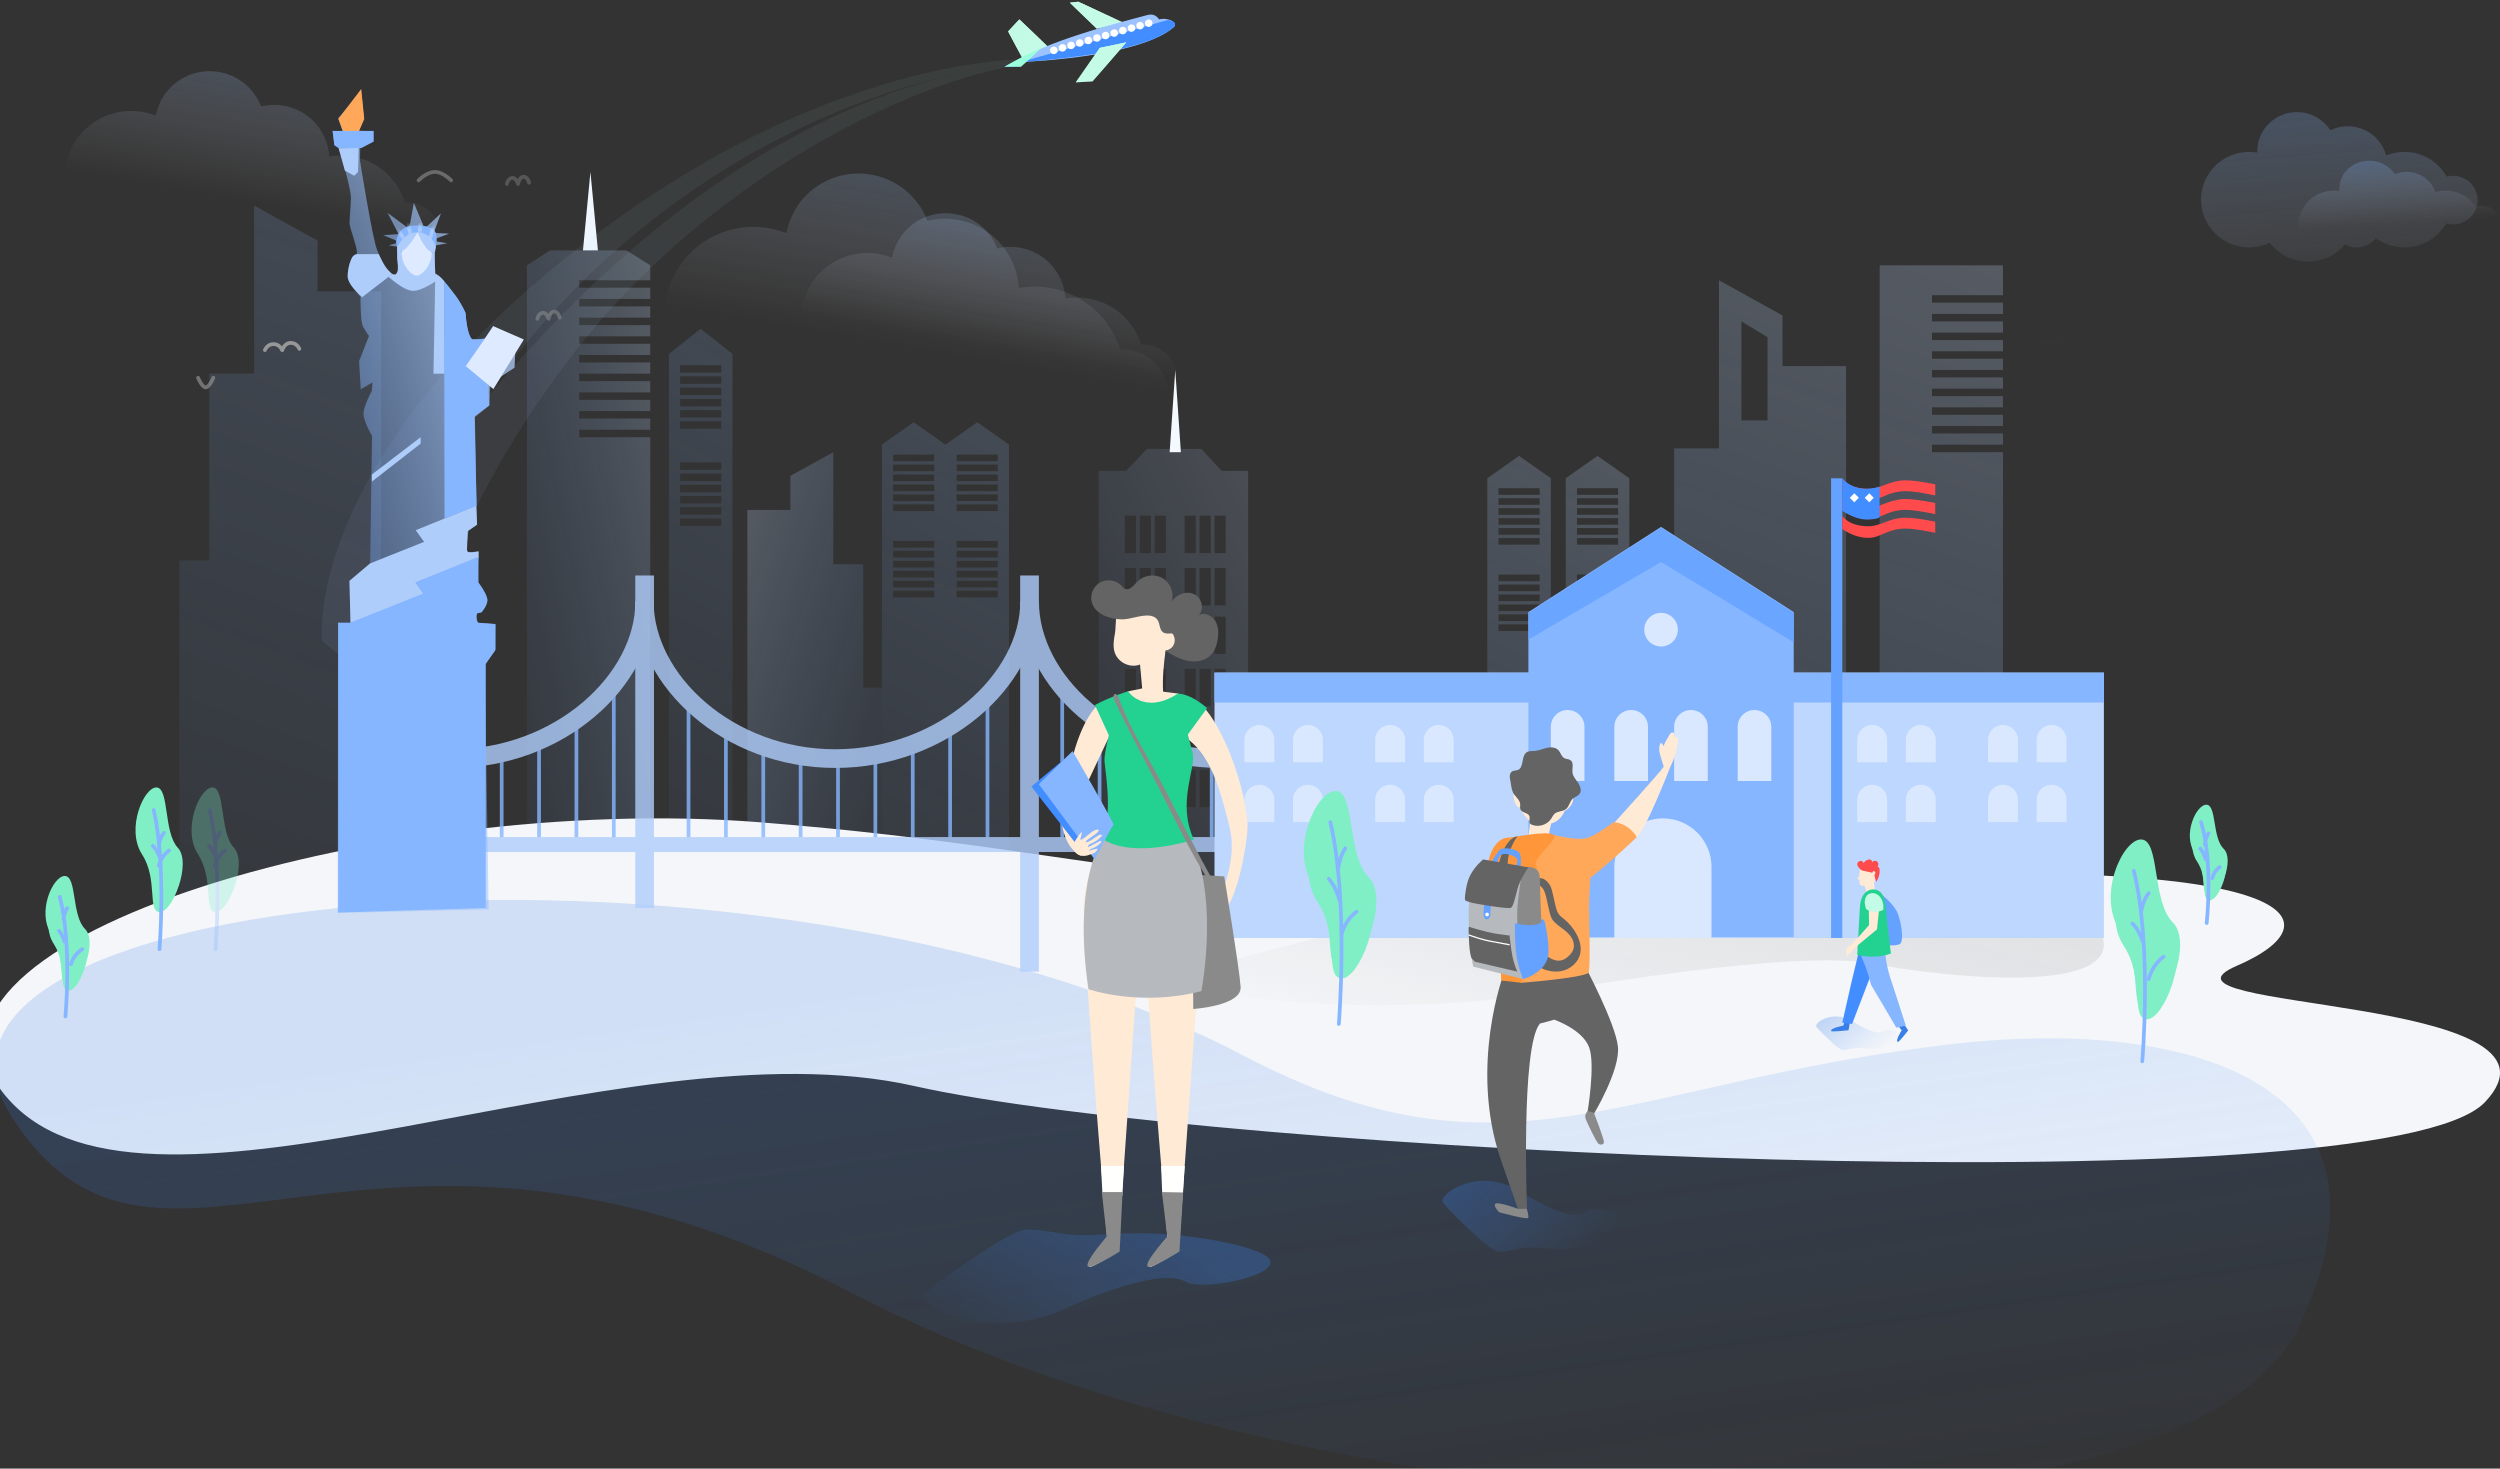 <svg xmlns="http://www.w3.org/2000/svg" xmlns:xlink="http://www.w3.org/1999/xlink" width="669" height="393" viewBox="0 0 669 393">
  <rect x="0" y="0" width="669" height="393" fill="#333333" stroke="none"/>
  <defs>
    <linearGradient id="j1_insurance_illustration-a" x1="50%" x2="-62.377%" y1="-62.775%" y2="74.212%">
      <stop offset="0%" stop-color="#DDEAFF" stop-opacity=".269"/>
      <stop offset="100%" stop-color="#428DFF" stop-opacity="0"/>
    </linearGradient>
    <linearGradient id="j1_insurance_illustration-b" x1="40.299%" x2="77.224%" y1="24.129%" y2="100%">
      <stop offset="0%" stop-color="#387DE7"/>
      <stop offset="100%" stop-color="#428DFF" stop-opacity=".06"/>
    </linearGradient>
    <linearGradient id="j1_insurance_illustration-c" x1="96.697%" x2="7.198%" y1="43.602%" y2="88.23%">
      <stop offset="0%" stop-color="#387DE7"/>
      <stop offset="100%" stop-color="#428DFF" stop-opacity="0"/>
    </linearGradient>
    <linearGradient id="j1_insurance_illustration-d" x1="96.697%" x2="7.198%" y1="43.602%" y2="88.23%">
      <stop offset="0%" stop-color="#B5B5B5"/>
      <stop offset="100%" stop-color="#9A9A9A" stop-opacity="0"/>
    </linearGradient>
    <linearGradient id="j1_insurance_illustration-e" x1="7.198%" x2="96.697%" y1="88.23%" y2="43.602%">
      <stop offset="0%" stop-color="#387DE7"/>
      <stop offset="100%" stop-color="#428DFF" stop-opacity="0"/>
    </linearGradient>
    <path id="j1_insurance_illustration-f" d="M8.026,29.637 C11.198,29.637 15.449,17.697 11.697,14.315 C7.945,10.933 8.815,0.464 5.642,0.464 C2.47,0.464 -1.552,10.54 2.856,16.291 C7.264,22.041 4.853,29.637 8.026,29.637 Z"/>
    <path id="j1_insurance_illustration-g" d="M8.014,31.085 C10.828,31.085 14.596,20.066 11.27,16.944 C7.943,13.823 8.714,4.161 5.901,4.161 C3.088,4.161 -0.478,13.46 3.43,18.768 C7.339,24.075 5.201,31.085 8.014,31.085 Z"/>
    <path id="j1_insurance_illustration-h" d="M12.612,46.432 C17.597,46.432 24.276,27.726 18.381,22.427 C12.485,17.129 13.852,0.727 8.867,0.727 C3.881,0.727 -2.439,16.513 4.488,25.522 C11.414,34.532 7.626,46.432 12.612,46.432 Z"/>
    <path id="j1_insurance_illustration-i" d="M12.594,48.7 C17.015,48.7 22.937,31.436 17.709,26.546 C12.481,21.656 13.694,6.518 9.273,6.518 C4.852,6.518 -0.752,21.088 5.39,29.403 C11.532,37.717 8.173,48.7 12.594,48.7 Z"/>
    <path id="j1_insurance_illustration-j" d="M6.879,24.698 C9.599,24.698 13.242,14.748 10.026,11.929 C6.81,9.111 7.556,0.387 4.836,0.387 C2.117,0.387 -1.33,8.784 2.448,13.576 C6.226,18.368 4.16,24.698 6.879,24.698 Z"/>
    <path id="j1_insurance_illustration-k" d="M6.869,25.904 C9.281,25.904 12.511,16.721 9.66,14.12 C6.808,11.519 7.469,3.467 5.058,3.467 C2.647,3.467 -0.41,11.217 2.94,15.64 C6.29,20.062 4.458,25.904 6.869,25.904 Z"/>
    <path id="j1_insurance_illustration-l" d="M13.185,48.408 C18.397,48.408 25.38,28.906 19.216,23.382 C13.052,17.858 14.482,0.758 9.27,0.758 C4.058,0.758 -2.55,17.216 4.692,26.608 C11.933,36.001 7.973,48.408 13.185,48.408 Z"/>
    <path id="j1_insurance_illustration-m" d="M13.166,50.773 C17.788,50.773 23.98,32.774 18.514,27.676 C13.049,22.577 14.316,6.796 9.695,6.796 C5.073,6.796 -0.786,21.985 5.635,30.654 C12.056,39.322 8.545,50.773 13.166,50.773 Z"/>
    <path id="j1_insurance_illustration-n" d="M8.599,34.046 C11.998,34.046 16.552,20.431 12.532,16.575 C8.512,12.718 9.445,0.781 6.046,0.781 C2.646,0.781 -1.663,12.27 3.06,18.827 C7.783,25.385 5.2,34.046 8.599,34.046 Z"/>
    <path id="j1_insurance_illustration-o" d="M8.599,34.046 C11.998,34.046 16.552,20.431 12.532,16.575 C8.512,12.718 9.445,0.781 6.046,0.781 C2.646,0.781 -1.663,12.27 3.06,18.827 C7.783,25.385 5.2,34.046 8.599,34.046 Z"/>
    <linearGradient id="j1_insurance_illustration-p" x1="47.242%" x2="38.178%" y1="58.434%" y2="-73.646%">
      <stop offset="0%" stop-color="#FFF" stop-opacity="0"/>
      <stop offset="100%" stop-color="#428DFF" stop-opacity=".42"/>
    </linearGradient>
    <linearGradient id="j1_insurance_illustration-q" x1="47.242%" x2="36.262%" y1="58.434%" y2="-34.669%">
      <stop offset="0%" stop-color="#ECF0F5" stop-opacity="0"/>
      <stop offset="100%" stop-color="#428DFF" stop-opacity=".394"/>
    </linearGradient>
    <linearGradient id="j1_insurance_illustration-r" x1="50%" x2="51.98%" y1="0%" y2="52.32%">
      <stop offset="0%" stop-color="#95E3CF"/>
      <stop offset="100%" stop-color="#ABCDFF"/>
    </linearGradient>
    <linearGradient id="j1_insurance_illustration-t" x1="65.516%" x2="39.988%" y1="80.372%" y2="50%">
      <stop offset="0%" stop-color="#C4FBE7" stop-opacity=".322"/>
      <stop offset="100%" stop-color="#C3FAE6"/>
    </linearGradient>
    <polygon id="j1_insurance_illustration-s" points="4.743 14.735 1.114 7.618 4.174 4.458 12.035 12.195"/>
    <linearGradient id="j1_insurance_illustration-v" x1="71.44%" x2="31.041%" y1="100%" y2="25.498%">
      <stop offset="0%" stop-color="#C4FBE7" stop-opacity=".313"/>
      <stop offset="100%" stop-color="#C4FBE7"/>
    </linearGradient>
    <polygon id="j1_insurance_illustration-u" points="24.855 7.329 17.774 .227 20.015 0 32.134 5.882"/>
    <linearGradient id="j1_insurance_illustration-x" x1="50%" x2="20.125%" y1="39.885%" y2="100%">
      <stop offset="0%" stop-color="#C4FBE7"/>
      <stop offset="100%" stop-color="#C4FBE7" stop-opacity=".273"/>
    </linearGradient>
    <polygon id="j1_insurance_illustration-w" points="25.578 12.448 32.684 11.086 23.461 21.377 18.952 21.568"/>
    <linearGradient id="j1_insurance_illustration-y" x1="50%" x2="-62.377%" y1="-62.775%" y2="74.212%">
      <stop offset="0%" stop-color="#DDEAFF"/>
      <stop offset="100%" stop-color="#428DFF" stop-opacity="0"/>
    </linearGradient>
    <path id="j1_insurance_illustration-z" d="M0.283,6.099 C0.095,5.394 0.01,4.883 0.029,4.566 C0.073,3.821 0.446,3.136 0.592,2.795 C1.351,1.028 3.141,0.337 5.499,0.337 C7.989,0.337 9.809,0.854 10.563,2.195 C10.762,2.549 10.859,3.236 10.853,4.256 L10.627,6.006 C9.769,3.597 8.207,2.327 5.939,2.195 C3.671,2.063 1.786,3.364 0.283,6.099 Z"/>
  </defs>
  <g fill="none" fill-rule="evenodd">
    <g transform="translate(48 46)">
      <path fill="url(#j1_insurance_illustration-a)" d="M268,183 L268,178 L265,178 L265,183 L262,183 L262,192 L272,192 L272,183 L268,183 Z M286,191 L291,191 L291,204 L242,204 L242,191 L246,191 L246,80 L253.327,80 L258.925,74.141 L273.466,74.141 L278.898,80 L286,80 L286,191 Z M253,92 L253,102 L256,102 L256,92 L253,92 Z M253,106 L253,116 L256,116 L256,106 L253,106 Z M253,119 L253,129 L256,129 L256,119 L253,119 Z M269,92 L269,102 L272,102 L272,92 L269,92 Z M269,106 L269,116 L272,116 L272,106 L269,106 Z M269,119 L269,129 L272,129 L272,119 L269,119 Z M257,92 L257,102 L260,102 L260,92 L257,92 Z M257,106 L257,116 L260,116 L260,106 L257,106 Z M257,119 L257,129 L260,129 L260,119 L257,119 Z M273,92 L273,102 L276,102 L276,92 L273,92 Z M273,106 L273,116 L276,116 L276,106 L273,106 Z M273,119 L273,129 L276,129 L276,119 L273,119 Z M261,92 L261,102 L264,102 L264,92 L261,92 Z M261,106 L261,116 L264,116 L264,106 L261,106 Z M261,119 L261,129 L264,129 L264,119 L261,119 Z M277,92 L277,102 L280,102 L280,92 L277,92 Z M277,106 L277,116 L280,116 L280,106 L277,106 Z M277,119 L277,129 L280,129 L280,119 L277,119 Z M253,133 L253,143 L256,143 L256,133 L253,133 Z M269,133 L269,143 L272,143 L272,133 L269,133 Z M257,133 L257,143 L260,143 L260,133 L257,133 Z M273,133 L273,143 L276,143 L276,133 L273,133 Z M261,133 L261,143 L264,143 L264,133 L261,133 Z M277,133 L277,143 L280,143 L280,133 L277,133 Z M253,146 L253,156 L256,156 L256,146 L253,146 Z M269,146 L269,156 L272,156 L272,146 L269,146 Z M257,146 L257,156 L260,156 L260,146 L257,146 Z M273,146 L273,156 L276,156 L276,146 L273,146 Z M261,146 L261,156 L264,156 L264,146 L261,146 Z M277,146 L277,156 L280,156 L280,146 L277,146 Z M253,160 L253,170 L256,170 L256,160 L253,160 Z M269,160 L269,170 L272,170 L272,160 L269,160 Z M257,160 L257,170 L260,170 L260,160 L257,160 Z M273,160 L273,170 L276,170 L276,160 L273,160 Z M261,160 L261,170 L264,170 L264,160 L261,160 Z M277,160 L277,170 L280,170 L280,160 L277,160 Z" opacity=".7"/>
      <path fill="url(#j1_insurance_illustration-a)" d="M126,64 L107,64 L107,66 L126,66 L126,69 L107,69 L107,71 L126,71 L126,208 L93,192.148 L93,25 L99.191,21 L119.64,21 L126,25 L126,29 L107,29 L107,31 L126,31 L126,34 L107,34 L107,36 L126,36 L126,39 L107,39 L107,41 L126,41 L126,44 L107,44 L107,46 L126,46 L126,49 L107,49 L107,51 L126,51 L126,54 L107,54 L107,56 L126,56 L126,59 L107,59 L107,61 L126,61 L126,64 Z"/>
      <polygon fill="#EFF6FF" points="110 0 112 21 108 21"/>
      <polygon fill="#F4F9FF" points="266.5 53 268 75 265 75"/>
      <path fill="url(#j1_insurance_illustration-a)" d="M488 68L469 68 469 70 488 70 488 73 469 73 469 75 488 75 488 212 455 196.148 455 25 488 25 488 33 469 33 469 35 488 35 488 38 469 38 469 40 488 40 488 43 469 43 469 45 488 45 488 48 469 48 469 50 488 50 488 53 469 53 469 55 488 55 488 58 469 58 469 60 488 60 488 63 469 63 469 65 488 65 488 68zM54 104L54 208 0 208 0 104 8 104 8 54 20 54 20 9 37 18.417 37 31.978 54 31.978 54 104zM446 124L446 228 392 228 392 124 400 124 400 74 412 74 412 29 429 38.417 429 51.978 446 51.978 446 124zM418 42.832L418 66.49 425 66.49 425 44.236 418 40 418 42.832z"/>
      <path fill="url(#j1_insurance_illustration-a)" d="M188,138 L188,208 L152,208 L152,138 L157,138 L157,105 L165,105 L165,75 L176.5,81.338 L176.5,90.466 L188,90.466 L188,138 Z" transform="matrix(-1 0 0 1 340 0)"/>
      <path fill="url(#j1_insurance_illustration-a)" d="M131 48.731L139.5 42 148 48.731 148 194.731 131 194.731 131 48.731zM134 51.731L134 53.731 145 53.731 145 51.731 134 51.731zM134 77.731L134 79.731 145 79.731 145 77.731 134 77.731zM134 54.731L134 56.731 145 56.731 145 54.731 134 54.731zM134 80.731L134 82.731 145 82.731 145 80.731 134 80.731zM134 57.731L134 59.731 145 59.731 145 57.731 134 57.731zM134 83.731L134 85.731 145 85.731 145 83.731 134 83.731zM134 60.731L134 62.731 145 62.731 145 60.731 134 60.731zM134 86.731L134 88.731 145 88.731 145 86.731 134 86.731zM134 63.731L134 65.731 145 65.731 145 63.731 134 63.731zM134 89.731L134 91.731 145 91.731 145 89.731 134 89.731zM134 66.731L134 68.731 145 68.731 145 66.731 134 66.731zM134 92.731L134 94.731 145 94.731 145 92.731 134 92.731zM188 72.981L196.5 67 205 72.981 205 202.731 188 202.731 188 72.981zM191 75.647L191 77.425 202 77.425 202 75.647 191 75.647zM191 98.753L191 100.531 202 100.531 202 98.753 191 98.753zM191 78.314L191 80.091 202 80.091 202 78.314 191 78.314zM191 101.42L191 103.197 202 103.197 202 101.42 191 101.42zM191 80.98L191 82.757 202 82.757 202 80.98 191 80.98zM191 104.086L191 105.863 202 105.863 202 104.086 191 104.086zM191 83.646L191 85.423 202 85.423 202 83.646 191 83.646zM191 106.752L191 108.529 202 108.529 202 106.752 191 106.752zM191 86.312L191 88.089 202 88.089 202 86.312 191 86.312zM191 109.418L191 111.195 202 111.195 202 109.418 191 109.418zM191 88.978L191 90.755 202 90.755 202 88.978 191 88.978zM191 112.084L191 113.861 202 113.861 202 112.084 191 112.084zM371 81.981L379.5 76 388 81.981 388 211.731 371 211.731 371 81.981zM374 84.647L374 86.425 385 86.425 385 84.647 374 84.647zM374 107.753L374 109.531 385 109.531 385 107.753 374 107.753zM374 87.314L374 89.091 385 89.091 385 87.314 374 87.314zM374 110.42L374 112.197 385 112.197 385 110.42 374 110.42zM374 89.98L374 91.757 385 91.757 385 89.98 374 89.98zM374 113.086L374 114.863 385 114.863 385 113.086 374 113.086zM374 92.646L374 94.423 385 94.423 385 92.646 374 92.646zM374 115.752L374 117.529 385 117.529 385 115.752 374 115.752zM374 95.312L374 97.089 385 97.089 385 95.312 374 95.312zM374 118.418L374 120.195 385 120.195 385 118.418 374 118.418zM374 97.978L374 99.755 385 99.755 385 97.978 374 97.978zM374 121.084L374 122.861 385 122.861 385 121.084 374 121.084zM350 81.981L358.5 76 367 81.981 367 211.731 350 211.731 350 81.981zM353 84.647L353 86.425 364 86.425 364 84.647 353 84.647zM353 107.753L353 109.531 364 109.531 364 107.753 353 107.753zM353 87.314L353 89.091 364 89.091 364 87.314 353 87.314zM353 110.42L353 112.197 364 112.197 364 110.42 353 110.42zM353 89.98L353 91.757 364 91.757 364 89.98 353 89.98zM353 113.086L353 114.863 364 114.863 364 113.086 353 113.086zM353 92.646L353 94.423 364 94.423 364 92.646 353 92.646zM353 115.752L353 117.529 364 117.529 364 115.752 353 115.752zM353 95.312L353 97.089 364 97.089 364 95.312 353 95.312zM353 118.418L353 120.195 364 120.195 364 118.418 353 118.418zM353 97.978L353 99.755 364 99.755 364 97.978 353 97.978zM353 121.084L353 122.861 364 122.861 364 121.084 353 121.084zM205 72.981L213.5 67 222 72.981 222 202.731 205 202.731 205 72.981zM208 75.647L208 77.425 219 77.425 219 75.647 208 75.647zM208 98.753L208 100.531 219 100.531 219 98.753 208 98.753zM208 78.314L208 80.091 219 80.091 219 78.314 208 78.314zM208 101.42L208 103.197 219 103.197 219 101.42 208 101.42zM208 80.98L208 82.757 219 82.757 219 80.98 208 80.98zM208 104.086L208 105.863 219 105.863 219 104.086 208 104.086zM208 83.646L208 85.423 219 85.423 219 83.646 208 83.646zM208 106.752L208 108.529 219 108.529 219 106.752 208 106.752zM208 86.312L208 88.089 219 88.089 219 86.312 208 86.312zM208 109.418L208 111.195 219 111.195 219 109.418 208 109.418zM208 88.978L208 90.755 219 90.755 219 88.978 208 88.978zM208 112.084L208 113.861 219 113.861 219 112.084 208 112.084z"/>
    </g>
    <g transform="translate(-4 219)">
      <path fill="#F4F6F9" d="M6.484,75.401 C-31.445,33.659 105.059,-7.011 207.094,1.022 C309.128,9.056 328.797,26.127 474.127,17.09 C619.457,8.052 631.526,26.966 602.556,39.455 C574.395,51.596 696.296,47.081 668.981,75.93 C641.667,104.779 327.513,89.41 248.674,71.622 C169.836,53.835 44.413,117.142 6.484,75.401 Z"/>
      <path fill="url(#j1_insurance_illustration-b)" d="M7.069,79.772 C-33.059,17.264 207.826,-4.107 336.5,63.366 C406.164,99.895 436.541,71.412 524.385,60.62 C587.528,52.863 650.148,69.548 619.57,135.169 C588.993,200.79 360.799,194.124 231.622,126.817 C102.445,59.509 46.551,141.275 7.069,79.772 Z" opacity=".187"/>
      <path fill="url(#j1_insurance_illustration-c)" d="M286.094,132.451 C288.703,131.508 313.379,119.346 321.437,124.074 C325.253,126.313 344,123.026 344,118.699 C344,114.895 322.554,111.023 309.797,111.023 C299.206,111.023 294.883,112.167 287.676,111.023 C277.559,109.418 278.275,109.665 273.466,112.027 C269.463,113.994 253.77,124.716 251.239,127.374 C248.709,130.032 266.634,139.478 286.094,132.451 Z" opacity=".3"/>
      <path fill="url(#j1_insurance_illustration-d)" d="M411.962,47.451 C418.947,46.508 485.016,34.346 506.59,39.074 C516.806,41.313 567,47.995 567,33.699 C567,19.403 509.579,26.023 475.425,26.023 C447.069,26.023 435.494,27.167 416.197,26.023 C389.11,24.418 391.026,24.665 378.151,27.027 C367.432,28.994 325.417,39.716 318.641,42.374 C311.866,45.032 359.858,54.478 411.962,47.451 Z" opacity=".3"/>
      <path fill="url(#j1_insurance_illustration-e)" d="M409.245,114.062 C410.676,113.346 424.208,104.103 428.627,107.696 C430.719,109.398 441,106.9 441,103.611 C441,100.72 429.239,97.777 422.244,97.777 C416.436,97.777 414.065,98.647 410.113,97.777 C404.565,96.557 404.957,96.745 402.32,98.54 C400.125,100.035 391.519,108.184 390.131,110.204 C388.744,112.224 398.573,119.403 409.245,114.062 Z" opacity=".3" transform="matrix(1 0 0 -1 0 213)"/>
      <path fill="url(#j1_insurance_illustration-e)" d="M499.057,61.082 C499.73,60.743 506.098,56.365 508.177,58.067 C509.162,58.873 514,57.689 514,56.132 C514,54.762 508.465,53.368 505.174,53.368 C502.44,53.368 501.325,53.78 499.465,53.368 C496.854,52.79 497.039,52.879 495.798,53.73 C494.765,54.438 490.715,58.298 490.062,59.255 C489.409,60.211 494.035,63.612 499.057,61.082 Z" opacity=".3" transform="matrix(1 0 0 -1 0 115)"/>
    </g>
    <g opacity=".8" transform="translate(119 154)">
      <rect width="5" height="89" x="51" fill="#AFCDFB"/>
      <rect width="5" height="106" x="154" fill="#AFCDFB"/>
      <path stroke="#86B6FF" stroke-linecap="square" d="M6.5 48.5L6.5 71.5M15.25 48.5L15.25 71.5M25.25 45.5L25.25 71.5M35.25 39.5L35.25 71.5M45.25 31.5L45.25 71.5M65.25 35.5L65.25 71.5M75.25 42.5L75.25 71.5M85.25 48.5L85.25 71.5M95.25 48.5L95.25 71.5M105.25 48.5L105.25 71.5M115.25 48.5L115.25 71.5M125.25 46.5L125.25 71.5M135.25 40.5L135.25 71.5M145.25 33.5L145.25 71.5M165.25 31.5L165.25 71.5M175.25 40.5L175.25 71.5M185.25 46.5L185.25 71.5M195.25 48.5L195.25 71.5M205.25 48.5L205.25 71.5"/>
      <rect width="210" height="4" y="70" fill="#AFCDFB"/>
      <path stroke="#AFCDFB" stroke-width="5" d="M83.968,79.549 C104.968,79.549 125.968,57.167 125.968,28.449 C125.968,-0.27 104.968,-23.549 83.968,-23.549" transform="rotate(90 104.968 28)"/>
      <path stroke="#AFCDFB" stroke-width="5" d="M161.02,53.499 C182.02,53.499 203.02,31.22 203.02,2.501" transform="rotate(90 182.02 28)"/>
      <path stroke="#AFCDFB" stroke-width="5" d="M6.76,53.76 C27.76,53.76 48.76,30.959 48.76,2.24" transform="matrix(0 1 1 0 -.24 .24)"/>
    </g>
    <g transform="translate(325 141)">
      <rect width="238" height="71" y="39" fill="#BDD7FF"/>
      <rect width="238" height="8" y="39" fill="#86B6FF"/>
      <polygon fill="#86B6FF" points="84 22.794 119.5 0 155 22.794 155 109.794 84 109.794"/>
      <polygon fill="#6AA5FF" points="84 23 119.5 .206 155 23 155 30.887 119.5 9.397 84 30.149"/>
      <path fill="#D9E8FF" d="M120 78L120 78C127.18 78 133 83.82 133 91L133 110 107 110 107 91C107 83.82 112.82 78 120 78zM94.5 49L94.5 49C96.985 49 99 51.015 99 53.5L99 68 90 68 90 53.5C90 51.015 92.015 49 94.5 49zM111.5 49L111.5 49C113.985 49 116 51.015 116 53.5L116 68 107 68 107 53.5C107 51.015 109.015 49 111.5 49zM127.5 49L127.5 49C129.985 49 132 51.015 132 53.5L132 68 123 68 123 53.5C123 51.015 125.015 49 127.5 49zM144.5 49L144.5 49C146.985 49 149 51.015 149 53.5L149 68 140 68 140 53.5C140 51.015 142.015 49 144.5 49z"/>
      <circle cx="119.5" cy="27.5" r="4.5" fill="#D9E8FF"/>
      <g fill="#D9E8FF" transform="translate(8 53)">
        <path d="M4 0L4 0C6.209-4.05812251e-16 8 1.791 8 4L8 10 0 10 0 4C-2.705415e-16 1.791 1.791 4.05812251e-16 4 0zM4 16L4 16C6.209 16 8 17.791 8 20L8 26 0 26 0 20C-2.705415e-16 17.791 1.791 16 4 16zM17 0L17 0C19.209-4.05812251e-16 21 1.791 21 4L21 10 13 10 13 4C13 1.791 14.791 4.05812251e-16 17 0zM17 16L17 16C19.209 16 21 17.791 21 20L21 26 13 26 13 20C13 17.791 14.791 16 17 16zM39 0L39 0C41.209-4.05812251e-16 43 1.791 43 4L43 10 35 10 35 4C35 1.791 36.791 4.05812251e-16 39 0zM39 16L39 16C41.209 16 43 17.791 43 20L43 26 35 26 35 20C35 17.791 36.791 16 39 16zM52 0L52 0C54.209-4.05812251e-16 56 1.791 56 4L56 10 48 10 48 4C48 1.791 49.791 4.05812251e-16 52 0zM52 16L52 16C54.209 16 56 17.791 56 20L56 26 48 26 48 20C48 17.791 49.791 16 52 16z"/>
      </g>
      <g fill="#D9E8FF" transform="translate(172 53)">
        <path d="M4 0L4 0C6.209-4.05812251e-16 8 1.791 8 4L8 10 0 10 0 4C-2.705415e-16 1.791 1.791 4.05812251e-16 4 0zM4 16L4 16C6.209 16 8 17.791 8 20L8 26 0 26 0 20C-2.705415e-16 17.791 1.791 16 4 16zM17 0L17 0C19.209-4.05812251e-16 21 1.791 21 4L21 10 13 10 13 4C13 1.791 14.791 4.05812251e-16 17 0zM17 16L17 16C19.209 16 21 17.791 21 20L21 26 13 26 13 20C13 17.791 14.791 16 17 16zM39 0L39 0C41.209-4.05812251e-16 43 1.791 43 4L43 10 35 10 35 4C35 1.791 36.791 4.05812251e-16 39 0zM39 16L39 16C41.209 16 43 17.791 43 20L43 26 35 26 35 20C35 17.791 36.791 16 39 16zM52 0L52 0C54.209-4.05812251e-16 56 1.791 56 4L56 10 48 10 48 4C48 1.791 49.791 4.05812251e-16 52 0zM52 16L52 16C54.209 16 56 17.791 56 20L56 26 48 26 48 20C48 17.791 49.791 16 52 16z"/>
      </g>
    </g>
    <g transform="translate(490 128)">
      <rect width="3" height="123" fill="#65A2FF"/>
      <path fill="#FF4B4B" d="M3,0.042 C4.407,1.896 6.748,2.822 10.022,2.822 C13.291,2.822 15.349,0.679 19.664,0.535 C21.282,0.482 24.019,0.835 27.873,1.596 L27.873,4.58 C24.005,3.778 21.279,3.398 19.695,3.439 C14.841,3.564 13.235,5.934 10.022,5.934 C7.673,5.934 5.332,5.15 3,3.583 L3,0.042 Z"/>
      <path fill="#FF4B4B" d="M3,5.042 C4.407,6.896 6.748,7.822 10.022,7.822 C13.291,7.822 15.349,5.679 19.664,5.535 C21.282,5.482 24.019,5.835 27.873,6.596 L27.873,9.58 C24.005,8.778 21.279,8.398 19.695,8.439 C14.841,8.564 13.235,10.934 10.022,10.934 C7.673,10.934 5.332,10.15 3,8.583 L3,5.042 Z"/>
      <path fill="#FF4B4B" d="M3,10.042 C4.407,11.896 6.748,12.822 10.022,12.822 C13.291,12.822 15.349,10.679 19.664,10.535 C21.282,10.482 24.019,10.835 27.873,11.596 L27.873,14.58 C24.005,13.778 21.279,13.398 19.695,13.439 C14.841,13.564 13.235,15.934 10.022,15.934 C7.673,15.934 5.332,15.15 3,13.583 L3,10.042 Z"/>
      <path fill="#428DFF" d="M3,0 C4.125,1.312 5.562,2.162 7.311,2.551 C9.061,2.94 10.957,2.833 13,2.228 L13,10.41 C12.492,10.814 11.322,11.016 9.491,11.016 C7.66,11.016 5.496,10.247 3,8.711 L3,0 Z"/>
      <rect width="1.709" height="1.709" x="5.354" y="4.354" fill="#FFF" transform="rotate(-45 6.209 5.209)"/>
      <rect width="1.709" height="1.709" x="9.354" y="4.354" fill="#FFF" transform="rotate(-45 10.209 5.209)"/>
    </g>
    <g transform="translate(11 234)">
      <use fill="#80EFC5" opacity=".5" transform="rotate(3 7.038 15.05)" xlink:href="#j1_insurance_illustration-f"/>
      <use fill="#80EFC5" transform="rotate(3 7.138 17.623)" xlink:href="#j1_insurance_illustration-g"/>
      <path stroke="#86B6FF" stroke-linecap="round" d="M6.512 38C6.512 38 8.311 18.527 5 6M6 12C6 12 6.186 10.206 7 9"/>
      <path stroke="#86B6FF" stroke-linecap="round" d="M5,18 C5,18 5.186,16.206 6,15" transform="scale(-1 1) rotate(8 0 -62.154)"/>
      <path stroke="#86B6FF" stroke-linecap="round" d="M8,24 C8,24 8.559,21.608 11,20"/>
    </g>
    <g transform="translate(563 224)">
      <use fill="#80EFC5" opacity=".5" transform="rotate(3 11.06 23.58)" xlink:href="#j1_insurance_illustration-h"/>
      <use fill="#80EFC5" transform="rotate(3 11.217 27.61)" xlink:href="#j1_insurance_illustration-i"/>
      <path stroke="#86B6FF" stroke-linecap="round" d="M10.269 60C10.269 60 12.966 28.965 8 9M10 20C10 20 10.373 17.01 12 15"/>
      <path stroke="#86B6FF" stroke-linecap="round" d="M8,28 C8,28 8.373,25.01 10,23" transform="scale(-1 1) rotate(8 0 -103.206)"/>
      <path stroke="#86B6FF" stroke-linecap="round" d="M12,38 C12,38 12.746,34.412 16,32"/>
    </g>
    <g transform="translate(585 215)">
      <use fill="#80EFC5" opacity=".5" transform="rotate(3 6.032 12.542)" xlink:href="#j1_insurance_illustration-j"/>
      <use fill="#80EFC5" transform="rotate(3 6.118 14.686)" xlink:href="#j1_insurance_illustration-k"/>
      <path stroke="#86B6FF" stroke-linecap="round" d="M5.512 32C5.512 32 7.311 15.57 4 5M5 11C5 11 5.186 9.206 6 8"/>
      <path stroke="#86B6FF" stroke-linecap="round" d="M4,15 C4,15 4.186,13.206 5,12" transform="scale(-1 1) rotate(8 0 -50.853)"/>
      <path stroke="#86B6FF" stroke-linecap="round" d="M7,20 C7,20 7.373,18.206 9,17"/>
    </g>
    <g transform="translate(347 211)">
      <use fill="#80EFC5" opacity=".5" transform="rotate(3 11.562 24.583)" xlink:href="#j1_insurance_illustration-l"/>
      <use fill="#80EFC5" transform="rotate(3 11.727 28.784)" xlink:href="#j1_insurance_illustration-m"/>
      <path stroke="#86B6FF" stroke-linecap="round" d="M11.269 63C11.269 63 13.966 30.14 9 9M11 22C11 22 11.373 18.412 13 16"/>
      <path stroke="#86B6FF" stroke-linecap="round" d="M9,30 C9,30 9.373,26.412 11,24" transform="scale(-1 1) rotate(8 0 -116.007)"/>
      <path stroke="#86B6FF" stroke-linecap="round" d="M12,39 C12,39 12.746,35.412 16,33"/>
    </g>
    <g transform="translate(35 210)">
      <use fill="#80EFC5" transform="rotate(3 7.54 17.413)" xlink:href="#j1_insurance_illustration-n"/>
      <path stroke="#86B6FF" stroke-linecap="round" d="M7.683 44C7.683 44 9.522 21.344 6.136 6.769M7.5 16.246C7.5 16.246 7.754 14.222 8.864 12.862"/>
      <path stroke="#86B6FF" stroke-linecap="round" d="M6.136,19.631 C6.136,19.631 6.391,17.607 7.5,16.246" transform="scale(-1 1) rotate(8 0 -79.566)"/>
      <path stroke="#86B6FF" stroke-linecap="round" d="M7.5,21.662 C7.5,21.662 8.009,19.233 10.227,17.6"/>
    </g>
    <g opacity=".3" transform="translate(50 210)">
      <use fill="#80EFC5" transform="rotate(3 7.54 17.413)" xlink:href="#j1_insurance_illustration-o"/>
      <path stroke="#86B6FF" stroke-linecap="round" d="M7.683 44C7.683 44 9.522 21.344 6.136 6.769M7.5 16.246C7.5 16.246 7.754 14.222 8.864 12.862"/>
      <path stroke="#86B6FF" stroke-linecap="round" d="M6.136,19.631 C6.136,19.631 6.391,17.607 7.5,16.246" transform="scale(-1 1) rotate(8 0 -79.566)"/>
      <path stroke="#86B6FF" stroke-linecap="round" d="M7.5,21.662 C7.5,21.662 8.009,19.233 10.227,17.6"/>
    </g>
    <g transform="translate(13 12)">
      <path fill="url(#j1_insurance_illustration-p)" d="M251.848,100.854 C249.622,103.64 246.178,105.427 242.314,105.427 C240.216,105.427 238.243,104.901 236.521,103.974 C232.143,109.146 225.573,112.433 218.228,112.433 C210.504,112.433 203.636,108.797 199.275,103.158 C196.178,104.613 192.715,105.427 189.06,105.427 C175.88,105.427 165.196,94.841 165.196,81.783 C165.196,68.724 175.88,58.138 189.06,58.138 C190.418,58.138 191.749,58.25 193.045,58.466 C193.04,58.284 193.038,58.102 193.038,57.919 C193.038,47.157 201.843,38.433 212.704,38.433 C219.659,38.433 225.771,42.011 229.267,47.409 C231.872,46.148 234.8,45.439 237.894,45.439 C247.002,45.439 254.664,51.574 256.9,59.9 C259.693,58.764 262.751,58.138 265.957,58.138 C274.962,58.138 282.803,63.08 286.866,70.376 C287.879,70.105 288.944,69.96 290.043,69.96 C296.755,69.96 302.196,75.351 302.196,82.001 C302.196,88.652 296.755,94.043 290.043,94.043 C288.865,94.043 287.727,93.877 286.651,93.568 C282.53,100.656 274.806,105.427 265.957,105.427 C260.678,105.427 255.8,103.729 251.848,100.854 Z" transform="rotate(12 233.696 75.433)"/>
      <path fill="url(#j1_insurance_illustration-p)" d="M266.298,94.615 C264.637,96.694 262.066,98.028 259.182,98.028 C257.617,98.028 256.144,97.635 254.859,96.943 C251.591,100.803 246.688,103.257 241.206,103.257 C235.44,103.257 230.315,100.543 227.06,96.334 C224.748,97.42 222.164,98.028 219.436,98.028 C209.599,98.028 201.624,90.127 201.624,80.38 C201.624,70.634 209.599,62.733 219.436,62.733 C220.449,62.733 221.443,62.816 222.41,62.978 C222.406,62.842 222.404,62.706 222.404,62.569 C222.404,54.537 228.976,48.026 237.082,48.026 C242.273,48.026 246.835,50.696 249.445,54.725 C251.389,53.784 253.574,53.255 255.884,53.255 C262.681,53.255 268.4,57.834 270.069,64.048 C272.153,63.2 274.436,62.733 276.829,62.733 C283.55,62.733 289.401,66.421 292.434,71.867 C293.19,71.664 293.985,71.556 294.805,71.556 C299.815,71.556 303.876,75.58 303.876,80.544 C303.876,85.507 299.815,89.531 294.805,89.531 C293.926,89.531 293.077,89.407 292.274,89.176 C289.198,94.466 283.433,98.028 276.829,98.028 C272.889,98.028 269.248,96.76 266.298,94.615 Z" transform="rotate(12 252.75 75.642)"/>
      <path fill="url(#j1_insurance_illustration-p)" d="M69.298,56.615 C67.637,58.694 65.066,60.028 62.182,60.028 C60.617,60.028 59.144,59.635 57.859,58.943 C54.591,62.803 49.688,65.257 44.206,65.257 C38.44,65.257 33.315,62.543 30.06,58.334 C27.748,59.42 25.164,60.028 22.436,60.028 C12.599,60.028 4.624,52.127 4.624,42.38 C4.624,32.634 12.599,24.733 22.436,24.733 C23.449,24.733 24.443,24.816 25.41,24.978 C25.406,24.842 25.404,24.706 25.404,24.569 C25.404,16.537 31.976,10.026 40.082,10.026 C45.273,10.026 49.835,12.696 52.445,16.725 C54.389,15.784 56.574,15.255 58.884,15.255 C65.681,15.255 71.4,19.834 73.069,26.048 C75.153,25.2 77.436,24.733 79.829,24.733 C86.55,24.733 92.401,28.421 95.434,33.867 C96.19,33.664 96.985,33.556 97.805,33.556 C102.815,33.556 106.876,37.58 106.876,42.544 C106.876,47.507 102.815,51.531 97.805,51.531 C96.926,51.531 96.077,51.407 95.274,51.176 C92.198,56.466 86.433,60.028 79.829,60.028 C75.889,60.028 72.248,58.76 69.298,56.615 Z" transform="rotate(12 55.75 37.642)"/>
      <path fill="url(#j1_insurance_illustration-q)" d="M557.805 112.741C556.602 114.247 554.742 115.213 552.655 115.213 551.522 115.213 550.456 114.928 549.526 114.428 547.161 117.223 543.613 119 539.645 119 535.473 119 531.764 117.035 529.408 113.986 527.735 114.773 525.865 115.213 523.89 115.213 516.771 115.213 511 109.491 511 102.432 511 95.373 516.771 89.651 523.89 89.651 524.624 89.651 525.343 89.712 526.043 89.828 526.04 89.73 526.039 89.631 526.039 89.533 526.039 83.716 530.795 79 536.661 79 540.418 79 543.719 80.934 545.608 83.852 547.015 83.17 548.596 82.787 550.268 82.787 555.187 82.787 559.326 86.103 560.534 90.603 562.042 89.989 563.694 89.651 565.426 89.651 570.29 89.651 574.525 92.322 576.72 96.266 577.267 96.12 577.842 96.041 578.435 96.041 582.061 96.041 585 98.956 585 102.55 585 106.145 582.061 109.059 578.435 109.059 577.8 109.059 577.185 108.97 576.603 108.802 574.378 112.634 570.205 115.213 565.426 115.213 562.574 115.213 559.939 114.295 557.805 112.741zM622.805 51.741C621.602 53.247 619.742 54.213 617.655 54.213 616.522 54.213 615.456 53.928 614.526 53.428 612.161 56.223 608.613 58 604.645 58 600.473 58 596.764 56.035 594.408 52.986 592.735 53.773 590.865 54.213 588.89 54.213 581.771 54.213 576 48.491 576 41.432 576 34.373 581.771 28.651 588.89 28.651 589.624 28.651 590.343 28.712 591.043 28.828 591.04 28.73 591.039 28.631 591.039 28.533 591.039 22.716 595.795 18 601.661 18 605.418 18 608.719 19.934 610.608 22.852 612.015 22.17 613.596 21.787 615.268 21.787 620.187 21.787 624.326 25.103 625.534 29.603 627.042 28.989 628.694 28.651 630.426 28.651 635.29 28.651 639.525 31.322 641.72 35.266 642.267 35.12 642.842 35.041 643.435 35.041 647.061 35.041 650 37.956 650 41.55 650 45.145 647.061 48.059 643.435 48.059 642.8 48.059 642.185 47.97 641.603 47.802 639.378 51.634 635.205 54.213 630.426 54.213 627.574 54.213 624.939 53.295 622.805 51.741z"/>
      <path fill="url(#j1_insurance_illustration-q)" d="M635.894,56.17 C635.077,56.693 634.078,57 633,57 C631.927,57 630.932,56.696 630.118,56.177 C628.385,58.498 625.618,60 622.5,60 C619.797,60 617.357,58.871 615.628,57.059 C614.379,57.662 612.979,58 611.5,58 C606.253,58 602,53.747 602,48.5 C602,43.253 606.253,39 611.5,39 C612.02,39 612.53,39.042 613.027,39.122 C613.009,38.917 613,38.709 613,38.5 C613,34.358 616.582,31 621,31 C623.898,31 626.436,32.445 627.84,34.608 C628.809,34.217 629.878,34 631,34 C634.65,34 637.728,36.291 638.689,39.423 C639.577,39.148 640.521,39 641.5,39 C644.798,39 647.704,40.681 649.407,43.233 C649.908,43.082 650.443,43 651,43 C653.761,43 656,45.015 656,47.5 C656,49.985 653.761,52 651,52 C650.779,52 650.562,51.987 650.349,51.962 C648.965,55.497 645.525,58 641.5,58 C639.403,58 637.465,57.321 635.894,56.17 Z"/>
    </g>
    <g stroke="#979797" stroke-linecap="round" transform="translate(53 46)">
      <g transform="translate(17.53 45.756)">
        <path d="M.355 1.933C.355 1.933.953.322 2.661.322 4.369.322 4.967 1.933 4.967 1.933M5.01 1.934C5.01 1.934 5.565 7.30618055e-17 7.273 0 8.981 0 9.579 1.611 9.579 1.611"/>
      </g>
      <g opacity=".456" transform="translate(90.572 37.378)">
        <path d="M.23 1.933C.23 1.933.617.322 1.722.322 2.827.322 3.214 1.933 3.214 1.933M3.241 1.934C3.241 1.934 3.601 7.30618055e-17 4.706 0 5.811 0 6.198 1.611 6.198 1.611"/>
      </g>
      <g opacity=".353" transform="translate(82.392 1.289)">
        <path d="M.23 1.933C.23 1.933.617.322 1.722.322 2.827.322 3.214 1.933 3.214 1.933M3.241 1.934C3.241 1.934 3.601 7.30618055e-17 4.706 0 5.811 0 6.198 1.611 6.198 1.611"/>
      </g>
      <path d="M0,55.073 C0,55.073 1.023,57.651 2.045,57.651 C3.068,57.651 4.09,55.073 4.09,55.073" opacity=".644"/>
      <path d="M59.018,2.256 C59.018,2.256 61.196,0 63.369,0 C65.542,0 67.71,2.256 67.71,2.256" opacity=".549"/>
    </g>
    <g transform="rotate(-1 273.482 -4753.404)">
      <path fill="url(#j1_insurance_illustration-r)" d="M39.358,110.812 C47.127,100.859 57.161,89.728 70.103,77.429 C136.584,14.252 191.746,16.216 196.108,16.263 C170.628,15.992 108.381,41.864 68.413,92.341 C28.446,142.819 25.214,180.827 25.214,180.827 L13.856,172.989 C13.856,172.989 12.965,170.168 13.417,164.569 C11.278,172.114 10.77,176.473 10.77,176.473 L0.295,167.491 C0.295,167.491 -4.48,121.273 68.241,65.391 C140.961,9.508 198.748,14.735 199.452,15.53 C157.337,16.769 101.052,37.793 58.328,86.371 C50.924,94.79 44.658,102.996 39.358,110.812 Z" opacity=".07"/>
      <g transform="translate(185.555)">
        <use fill="#C4FBE7" xlink:href="#j1_insurance_illustration-s"/>
        <use fill="url(#j1_insurance_illustration-t)" xlink:href="#j1_insurance_illustration-s"/>
        <use fill="#C4FBE7" xlink:href="#j1_insurance_illustration-u"/>
        <use fill="url(#j1_insurance_illustration-v)" xlink:href="#j1_insurance_illustration-u"/>
        <path fill="#9CC3FF" d="M5.68434189e-14,17.031 C7.84,12.93 14.469,9.656 38.376,3.901 C39.803,3.557 40.735,3.901 41.575,5.108 C44.155,4.496 47.027,6.252 45.273,7.392 C38.376,13.045 19.907,15.342 5.735,15.794 C5.735,15.794 3.206,16.934 2.525,17.031 C0.115,17.031 2.525,17.031 5.68434189e-14,17.031 Z"/>
        <path fill="#428DFF" d="M-1.70530257e-13,17.031 C43.361,5.431 0.166,17.031 43.361,5.431 C44.828,5.04 46.732,6.206 45.273,7.392 C38.321,13.041 20.034,14.853 5.851,15.845 C5.851,15.845 5.851,15.845 3.575,17.072 C-1.70530257e-13,17.031 2.525,17.031 -1.70530257e-13,17.031 Z"/>
        <g>
          <use fill="#C4FBE7" xlink:href="#j1_insurance_illustration-w"/>
          <use fill="url(#j1_insurance_illustration-x)" xlink:href="#j1_insurance_illustration-w"/>
        </g>
        <g fill="#FFF" transform="rotate(-15 52.624 -38.493)">
          <circle cx="18.106" cy=".964" r="1"/>
          <circle cx="15.705" cy=".964" r="1"/>
          <circle cx="13.304" cy=".964" r="1"/>
          <circle cx="10.903" cy=".964" r="1"/>
          <circle cx="8.502" cy=".964" r="1"/>
          <circle cx="6.101" cy=".964" r="1"/>
          <circle cx="3.7" cy=".964" r="1"/>
          <circle cx="1.298" cy=".964" r="1"/>
          <circle cx="20.507" cy=".964" r="1"/>
          <circle cx="22.909" cy=".964" r="1"/>
          <circle cx="27.711" cy=".964" r="1"/>
          <circle cx="25.31" cy=".964" r="1"/>
        </g>
      </g>
      <path fill="#9CFFDB" d="M191.407,13.941 C195.333,12.378 192.283,13.583 195.378,12.365 C195.073,12.646 189.935,17.141 189.935,17.141 L185.528,17.033 C185.528,17.033 191.389,13.95 191.407,13.941 Z"/>
    </g>
    <g transform="translate(276 154)">
      <path fill="#FFEAD6" d="M29.625,88.968 L23.179,180.557 C23.179,180.557 15.74,185.86 15.496,184.879 C15.015,182.94 20.248,177.027 20.248,177.027 C20.248,177.027 14.522,112.087 14.003,88.577 C13.854,81.807 18.688,71 18.688,71 L30,71.665 L29.625,88.968"/>
      <polygon fill="#FFFFFE" points="18.623 158 24.785 158 24.322 166 19.016 165.589"/>
      <path fill="#FFEAD6" d="M46,88.968 L39.399,180.557 C39.399,180.557 31.782,185.86 31.532,184.879 C31.039,182.94 36.398,177.027 36.398,177.027 C36.398,177.027 30.534,112.087 30.003,88.577 C29.85,81.807 34.8,71 34.8,71 L38.291,75.536 L46,88.968"/>
      <polygon fill="#FFFFFE" points="34.714 158 41.04 158 40.521 165.99 35.016 165.589"/>
      <path fill="#FFEAD6" d="M13.182 75L15 72.625 11.154 64 8 64.535C8 64.535 8.068 72.33 13.182 75zM10 53.22L14.261 57 21.439 41.775 17.446 35C17.446 35 12.622 39.249 10 53.22zM45.665 34.769C44.842 33.944 43.346 33.893 42.2 34.108 41.78 34.187 41.418 34.449 41.085 34.718 39.167 36.262 41.337 43.399 41.89 43.814 48.53 48.793 50.774 58.629 52.872 66.663 55.195 75.561 51.616 82.305 49.35 90.806 54.641 91.653 58.068 70.264 57.85 66.663 57.216 56.183 51.276 40.383 45.665 34.769z"/>
      <path fill="#8A8A8A" d="M43,80 L51.597,80.524 C51.597,80.524 55.655,105.01 55.993,110.091 C56.332,115.171 43.319,116 43.319,116 L43,80"/>
      <path fill="#FFEAD6" d="M22.295,20.599 C23.171,23.305 26.48,24.877 29.07,23.816 C29.261,25.948 29.452,28.08 29.642,30.212 C28.1,30.646 27.258,30.64 25.715,31.074 C26.325,33.171 30.296,38.051 31.266,40 C34.586,38.485 34.829,35.013 38.149,33.497 C38.598,33.292 39.683,32.121 39.429,31.691 C39.31,31.49 35.995,31.26 35.244,31.074 C35.036,27.384 35.416,23.777 35.899,20.114 C37.633,19.892 39.081,18.318 38.997,16.535 C38.913,14.75 36.389,13.507 35.255,14.865 C34.385,13.069 35.799,10.604 34.604,9.015 C34.101,8.346 33.266,8.049 32.465,7.836 C30.248,7.248 25.126,6.119 23.36,8.212 C22.514,9.215 22.634,13.958 22.374,15.395 C22.062,17.12 21.755,18.933 22.295,20.599 Z"/>
      <path fill="#646464" d="M24.226,11.747 C20.829,11.704 16.87,10.257 16.11,6.974 C15.65,4.995 16.673,2.77 18.482,1.816 C20.292,0.861 22.724,1.261 24.125,2.744 C24.392,3.027 24.634,3.35 24.98,3.531 C26.238,4.183 27.412,2.626 28.399,1.613 C30.093,-0.125 33.023,-0.515 35.119,0.719 C37.215,1.954 38.271,4.691 37.541,6.997 C38.778,5.097 41.397,4.036 43.479,4.961 C45.561,5.886 46.406,8.991 44.787,10.584 C46.3,9.813 48.27,10.671 49.172,12.101 C50.076,13.53 50.121,15.338 49.865,17.005 C49.616,18.635 49.062,20.295 47.864,21.438 C46.29,22.938 43.861,23.266 41.726,22.81 C39.632,22.363 37.652,21.289 35.873,20.139 C36.822,20.011 37.686,19.38 38.091,18.52 C38.497,17.66 38.43,16.598 37.921,15.794 C37.859,15.696 37.787,15.598 37.683,15.546 C37.558,15.483 37.409,15.497 37.269,15.512 C33.02,15.968 35.473,12.027 32.535,10.957 C30.261,10.087 26.681,11.778 24.226,11.747"/>
      <path fill="#B6B9BD" d="M19.253,70.064 C19.253,70.064 10.885,81.309 15.272,110.703 C15.272,110.703 28.978,115.502 45.49,111.227 C45.49,111.227 50.904,83.344 41.226,68.5 L31.458,68 L19.253,70.064"/>
      <path fill="#23D291" d="M43.158,47.518 C42.15,43.671 41.862,42.571 41.862,42.571 L47,35.497 C42.649,31.692 39.894,31.707 39.231,31.595 C30.117,37.437 25.883,31 25.883,31 C25.883,31 21.853,32.136 17,34.655 L20.728,42.776 C20.728,42.776 19.676,46.858 19.557,49.063 C19.441,51.183 21.925,62.58 19.184,69.264 L18.699,70.308 C27.246,76.158 43.496,70.651 43.496,70.651 C38.816,60.912 44.176,51.404 43.158,47.518"/>
      <path fill="#8A8A8A" d="M22.038,32.745 C22.3,34.328 30.022,48.884 34.258,57.15 C38.663,65.744 42.832,74.705 48.164,82.791 C48.478,83.268 49.217,82.847 48.938,82.344 C44.365,74.068 40.035,65.642 35.712,57.237 C31.395,48.841 26.403,41.328 23.233,32.419 C22.971,31.681 21.777,31.161 22.038,32.745 Z"/>
      <polyline fill="#428DFF" points="0 56.472 10.168 48 20 67.767 13.652 74 0 56.472"/>
      <path fill="#86B6FF" d="M16.95,76 L2,55.851 L11.021,47 C11.021,47 22.414,66.606 21.988,66.753 C21.564,66.9 16.95,76 16.95,76"/>
      <path fill="#FFEAD6" d="M13.477,68.678 L13.506,68.802 C13.447,69.314 13.33,69.819 13.156,70.305 C13.126,70.389 13.094,70.478 13.108,70.567 C13.121,70.656 13.199,70.742 13.288,70.731 L13.369,70.702 C14.699,70.041 15.654,68.77 17.012,68.17 C17.284,68.05 17.587,67.957 17.878,68.021 C17.944,68.034 18.019,68.067 18.033,68.134 L18.006,68.251 C17.687,68.908 17.021,69.313 16.41,69.716 C15.918,70.04 15.442,70.387 14.981,70.754 C14.813,70.887 14.642,71.032 14.564,71.23 L14.552,71.336 C14.58,71.417 14.694,71.415 14.777,71.394 C15.907,71.116 16.779,70.252 17.775,69.654 C18.147,69.43 18.626,69.243 19,69.464 C18.307,70.375 17.374,71.106 16.319,71.56 C15.876,71.751 15.364,71.938 15.171,72.377 L15.15,72.528 C15.194,72.666 15.401,72.625 15.529,72.555 C16.166,72.214 16.803,71.873 17.44,71.531 C17.718,71.382 17.998,71.232 18.291,71.112 C18.378,71.077 18.471,71.044 18.565,71.055 C18.658,71.065 18.752,71.135 18.757,71.228 C18.762,71.307 18.706,71.376 18.652,71.434 C18.054,72.083 17.315,72.602 16.5,72.945 C16.143,73.095 15.752,73.227 15.514,73.53 L15.486,73.587 C15.482,73.663 15.601,73.662 15.672,73.631 C16.262,73.377 16.887,73.207 17.525,73.127 C17.59,73.12 17.672,73.12 17.702,73.178 L17.68,73.32 C17.394,73.868 16.881,74.294 16.287,74.476 C15.823,74.619 15.385,74.807 14.915,74.93 C13.727,75.241 11.843,75.051 11.092,72.945 C10.785,72.085 12.787,69.262 13.315,68.728 L13.477,68.678 Z"/>
      <path fill="#8A8A8A" d="M15.022 184.792C15.446 186.089 23.62 180.898 23.62 180.898L24.394 165 18.843 165 20.161 176.896C16.452 181.294 14.739 183.926 15.022 184.792zM31.022 184.792C31.446 186.089 39.62 180.898 39.62 180.898L40.602 165.105 34.922 164.999 36.382 176.945C32.525 181.311 30.739 183.926 31.022 184.792z"/>
    </g>
    <g transform="translate(392 196)">
      <path fill="#FFEAD6" d="M53.071 8.69C52.87 8.039 52.67 7.388 52.471 6.737 52.269 6.079 52.065 5.415 52.013 4.731 51.96 4.049 52.068 3.335 52.45 2.752 52.795 2.971 53.047 3.315 53.142 3.696 53.582 2.613 54.158 1.631 54.76.62 54.873.429 54.996.233 55.187.109 55.379-.016 55.659-.049 55.838.093 56.033.247 56.029.525 56.009.763 55.993.943 55.978 1.123 55.962 1.303 56.215 1.026 56.748 1.083 56.923 1.41 57.012 1.579 57.005 1.777 56.993 1.965 56.823 4.524 56.101 7.05 54.883 9.345 54.814 9.476 54.743 9.606 54.639 9.715 54.412 9.953 54.036 10.057 53.708 9.969 53.381 9.883 53.165 8.996 53.071 8.69M14.574 16.415C14.267 15.827 14.255 15.591 13.95 15.003 13.683 14.976 13.424 15.152 13.274 15.388 13.124 15.624 13.066 15.912 13.033 16.195 12.898 17.371 13.179 18.595 13.807 19.574 13.935 19.773 14.104 19.979 14.33 19.998 14.729 20.032 14.939 19.505 14.977 19.081 15.052 18.241 14.943 17.384 14.659 16.597"/>
      <path fill="#646464" d="M23.906,76.862 C23.906,76.862 20.836,77.771 20.105,77.886 C14.896,83.931 16.643,128 16.643,128 L14.378,128 C14.378,128 14.378,128 9.621,114.344 C1.014,89.271 10.452,64.422 10.452,64.422 L18.277,61.749 L26.305,61 C26.305,61 31.634,61.733 32.061,62.348 C32.061,62.348 40.275,77.779 40.955,84.047 C41.634,90.316 34.461,102.181 34.461,102.181 L32.8,101.733 C32.8,101.733 34.974,88.877 33.253,84.271 C31.441,79.421 23.906,76.862 23.906,76.862"/>
      <path fill="#8A8A8A" d="M16.586 127.498C16.586 127.498 17.126 129.316 16.972 129.894 16.818 130.473 9.472 128.49 9.24 128.407 9.008 128.325 7.153 126.176 8.466 126.012 9.781 125.846 14.266 127.498 14.266 127.498L16.586 127.498M32.874 101.297C32.874 101.297 31.976 102.139 32.276 103.211 32.575 104.284 35.118 109.415 35.642 109.951 36.166 110.487 37.138 110.411 37.213 109.645 37.288 108.879 34.52 101.756 34.52 101.756L32.874 101.297"/>
      <path fill="#FFEAD6" d="M16.152,30.785 C16.152,30.785 17.737,31.735 18.662,31.854 C19.586,31.973 20.524,31.929 21.455,32 C22.4,31.161 22.571,29.765 22.538,28.53 C22.49,26.785 22.623,26.221 23.115,24.357 C24.437,24.047 25.591,23.019 26.274,21.889 C26.64,21.284 26.865,20.612 27.084,19.945 C27.723,17.985 28.33,15.894 27.794,13.905 C27.211,11.747 25.285,10.051 23.071,9.379 C20.856,8.707 18.409,8.976 16.257,9.814 C14.108,10.651 14.356,13.194 14.069,15.404 C13.867,16.965 14.115,18.817 14.738,20.272 C15.441,21.913 17.509,23.92 17.509,23.92 L16.9,28.519 L16.152,30.785"/>
      <path fill="#FFEAD6" d="M27.247 17.998C27.748 17.594 27.829 17.403 28.33 17 28.623 17.046 28.847 17.256 28.937 17.487 29.029 17.719 29.007 17.969 28.957 18.209 28.756 19.206 28.096 20.137 27.137 20.778 26.94 20.908 26.7 21.034 26.452 20.992 26.016 20.918 25.947 20.433 26.031 20.076 26.198 19.37 26.567 18.696 27.101 18.124M40 24.17C40 24.17 52.602 10.253 52.983 9.466 53.365 8.678 55 9.128 55 9.128 55 9.128 48.136 26.928 45.817 28.124 43.498 29.319 43.116 28.982 42.952 28.87 42.79 28.757 40 24.17 40 24.17"/>
      <path fill="#FFA85A" d="M33.577,38.85 C34.534,38.293 41.024,32.848 46,28.028 C44.175,24.962 41.459,24.178 39.831,24 C38.07,25.308 36.227,26.507 34.315,27.588 C31.039,29.439 26.749,27.9 23.013,27.384 C21.076,27.117 19.127,28.262 17.43,29.223 C15.422,30.359 15.491,33.576 15.215,35.851 C14.518,41.593 14.276,47.378 14.034,53.157 C13.788,59.055 14.945,67 14.945,67 C14.945,67 31.509,65.755 33.167,64.263 C33.713,60.97 33.094,47.979 33.287,44.621 C33.391,42.827 33.474,40.644 33.577,38.85"/>
      <path fill="#FF973A" d="M9.709,66.387 C9.709,66.387 9.099,41.878 8.001,38.816 C6.554,38.396 6,35.941 6,35.941 C6,35.941 6.913,28.016 11.975,28.144 C14.084,27.82 21.819,26.367 23.719,27.318 C25.505,28.212 18.156,33.671 19.001,35.45 C20.205,37.987 17.178,39.466 16.587,42.203 C15.942,45.189 16.317,48.286 16.183,51.336 C15.91,57.538 15.276,67 15.276,67 L9.709,66.387 Z"/>
      <path fill="#646464" d="M14.096 27.783C14.096 27.783 11.321 31.129 11.411 36L9 35.576C9 35.576 10.346 28.419 14.096 27.783zM22.82 40.978C23.145 41.572 23.301 42.247 23.454 42.91 23.715 44.038 23.975 45.166 24.235 46.294 24.414 47.07 24.602 47.866 25.048 48.517 25.473 49.139 26.099 49.578 26.673 50.056 27.957 51.124 29.04 52.445 29.844 53.927 30.689 55.483 31.233 57.299 30.902 59.048 30.431 61.539 28.185 63.431 25.751 63.878 23.318 64.324 20.785 63.506 18.721 62.109 18.327 61.841 17.938 61.546 17.667 61.148 17.339 60.664 17.211 60.071 17.099 59.493 16.532 56.594 16.165 53.654 16 50.702 16.88 50.975 17.281 51.993 17.592 52.88 18.653 55.904 20.208 59.01 22.987 60.489 23.687 60.861 24.466 61.119 25.253 61.072 26.394 61.004 27.421 60.3 28.184 59.426 28.54 59.018 28.855 58.562 29.028 58.045 29.466 56.74 28.918 55.27 28.043 54.222 27.17 53.175 26.004 52.437 24.935 51.601 24.34 51.136 23.76 50.625 23.364 49.975 22.934 49.27 22.744 48.444 22.561 47.635 22.318 46.565 22.076 45.494 21.834 44.424 21.601 43.396 21.345 42.321 20.664 41.53 20.095 40.869 18.238 39.849 19.754 39.12 20.909 38.566 22.316 40.056 22.82 40.978"/>
      <path fill="#65A2FF" d="M13.471,36.388 C13.471,36.388 14.4,34.539 13.875,33.74 C13.353,32.945 10.687,32.122 9.759,32.713 C8.831,33.305 8.664,35.002 8.664,35.002 L7,34.743 C7,34.743 8.664,32.122 9.308,31.376 C9.951,30.632 14.112,30.992 14.707,32.458 C15.302,33.92 14.806,37 14.806,37 L13.471,36.388"/>
      <path fill="#B6B9BD" d="M16.43,39.836 L17,36.087 L4.39,35 C4.39,35 1.097,39.546 1.005,48.063 C0.91,56.576 2.226,62.671 2.226,62.671 L15.579,66 L16.43,39.836"/>
      <path fill="#8A8A8A" d="M17.511,36.022 C18.239,36.104 18.859,36.446 19.306,36.811 C19.666,37.101 19.953,37.734 20.002,38.405 C20.122,40.107 20.185,45.071 20.439,50.036 C20.449,50.224 20.76,50.202 20.77,50.39 C21.065,55.974 21.161,61.638 20.562,62.56 C19.536,64.142 18.357,64.934 17.063,65.383 C16.772,65.485 16.389,65.683 16.075,65.699 C14.367,65.797 14,51.848 14,48.359 C14,44.867 15.44,36.482 15.44,36.482 C15.939,36.371 16.392,35.892 17.511,36.022 Z"/>
      <path fill="#65A2FF" d="M17.984 51.555C20.514 51.429 20.77 50.362 20.615 50.372 20.462 50.378 20.446 50.073 20.446 50.073 20.446 50.073 21.029 49.805 21.298 50.421 21.566 51.038 22.906 57.958 22.176 60.325 21.445 62.691 19.908 63.821 18.257 64.812 16.608 65.806 15.55 66.015 15.55 66.015 15.55 66.015 13.879 61.908 13.6 57.988 13.318 54.067 13.403 51.045 13.403 51.045 13.993 51.091 15.317 51.684 17.984 51.555M7 45.348L5.312 45C5.312 45 5.112 46.362 5.033 47.435 5.011 47.764 4.978 48.276 5.02 48.766 5.075 49.393 5.211 49.883 5.705 49.983 6.382 50.125 6.751 49.337 6.797 48.963 6.842 48.59 7 45.348 7 45.348"/>
      <path fill="#FFFFFE" d="M5.942,48.222 C5.664,48.222 5.441,48.444 5.441,48.72 C5.441,48.995 5.664,49.222 5.942,49.222 C6.218,49.222 6.441,48.995 6.441,48.72 C6.441,48.444 6.218,48.222 5.942,48.222"/>
      <path fill="#646464" d="M17 36.106C17 36.106 14.742 39.305 14.055 41.93 13.368 44.558 12.957 46.562 12.308 46.94 11.657 47.317 2.336 45.808 1.52 45.478.7 45.148 0 45.244 0 44.466 0 43.687.337 40.269 1.494 38.103 2.65 35.934 4.721 34 4.96 34 5.203 34 17 36.106 17 36.106M1.09 52C1.033 52.157 1 52.351 1 52.581 1 53.578 1.12 59.774 1.894 60.536 2.663 61.298 2.674 61.349 2.674 61.349L14 64C14 64 13.24 62.178 12.819 60.362 12.397 58.55 11.953 54.323 11.953 54.323 11.953 54.323 11.653 54.373 8.457 53.876 5.263 53.378 1.093 52 1.09 52"/>
      <path fill="#FFFFFE" d="M1,54 C1.006,54.117 1.01,54.236 1.013,54.364 C2.705,54.972 4.904,55.689 6.668,56.011 C8.796,56.403 10.803,56.776 12,57 L11.955,56.647 C10.738,56.42 8.76,56.053 6.723,55.678 C4.937,55.349 2.695,54.611 1,54"/>
      <path fill="#646464" d="M13.23,16.654 C13.882,17.464 14.762,18.233 14.81,19.272 C14.831,19.716 14.692,20.181 14.86,20.592 C15.25,21.548 16.906,21.424 17.266,22.393 C17.498,23.019 17.035,23.812 17.431,24.351 C17.572,24.542 17.796,24.654 18.017,24.739 C19.798,25.423 22.007,24.72 23.065,23.132 C23.388,22.647 23.621,22.083 24.069,21.711 C24.895,21.024 26.186,21.19 27.033,20.532 C27.93,19.835 28.031,18.457 28.885,17.709 C29.419,17.242 30.191,17.075 30.64,16.526 C31.318,15.697 30.935,14.438 30.34,13.548 C29.745,12.658 28.943,11.828 28.804,10.766 C28.654,9.607 29.234,8.131 28.29,7.442 C27.808,7.089 27.126,7.159 26.601,6.873 C25.817,6.445 25.632,5.398 25.021,4.747 C24.268,3.943 23.003,3.883 21.929,4.125 C20.855,4.366 19.832,4.849 18.735,4.942 C17.994,5.004 17.19,4.9 16.562,5.298 C15.006,6.286 15.897,9.356 14.187,10.042 C13.726,10.227 13.184,10.158 12.741,10.384 C12.119,10.701 11.895,11.519 12.045,12.201 C12.32,13.452 12.404,15.63 13.23,16.654"/>
    </g>
    <g transform="translate(490 230)">
      <path fill="#65A2FF" d="M13,9 C13,9 17.012,11.844 17.997,14.842 C18.981,17.84 19.511,22.144 18.3,22.682 C17.088,23.22 13.909,22.912 13.909,22.912 L13,9"/>
      <path fill="#FFEAD6" d="M7.013,5.189 C7.104,5.301 7.446,5.388 7.651,5.458 C7.607,5.803 7.496,6.439 7.774,6.766 C8.052,7.093 8.525,7.108 8.947,6.983 C9.253,7.894 9.61,8.773 9.289,9.32 C9.134,9.585 9.41,9.702 9.469,10 C9.893,9.771 9.132,9.415 9.615,9.344 C10.545,9.206 11.07,9.818 11.875,9.354 C11.802,8.821 11.626,7.321 11.521,6.793 C11.407,6.215 11.761,5.659 11.916,5.09 C12.149,4.234 11.891,3.263 11.222,2.647 C10.552,2.031 9.486,1.818 8.629,2.168 C8.035,2.411 7.586,2.875 7.606,3.45 C7.657,4.895 6.891,5.04 7.013,5.189"/>
      <path fill="#FF4B4B" d="M7.447,0.518 C7.878,0.226 8.579,0.442 8.704,0.951 C8.954,0.52 9.374,0.192 9.85,0.057 C10.104,-0.016 10.387,-0.032 10.623,0.088 C10.859,0.208 11.023,0.494 10.945,0.749 C11.241,0.313 11.922,0.215 12.326,0.549 C12.731,0.883 12.772,1.577 12.41,1.958 C12.596,1.943 12.772,2.072 12.865,2.237 C12.957,2.401 12.981,2.596 12.992,2.785 C13.059,3.924 12.718,5.083 12.048,6 C11.907,5.39 11.747,4.785 11.569,4.185 C11.683,4.076 11.785,3.948 11.834,3.796 C11.924,3.521 11.776,3.166 11.496,3.106 C11.215,3.045 10.926,3.406 11.09,3.644 C10.991,3.5 10.401,3.413 10.231,3.366 C9.941,3.286 9.648,3.219 9.352,3.165 C8.882,3.079 8.435,3.074 8.041,2.779 C7.402,2.299 6.418,1.215 7.447,0.518"/>
      <path fill="#3A7FE8" d="M5,43.531 L4.825,44.88 L4.636,45.692 C4.636,45.692 0.162,46.214 0.023,45.899 C-0.318,45.132 3.309,44.438 3.309,44.438 C3.309,44.438 3.633,43.264 3.711,42.968 C4.064,42.955 4.494,43.143 5,43.531 Z"/>
      <path fill="#3A7FE8" d="M20.439,46.674 L20.27,47.486 C20.27,47.486 16.256,48.008 16.131,47.694 C15.825,46.927 19.079,46.233 19.079,46.233 C19.079,46.233 19.185,44.865 19.255,44.569 C19.731,44.55 20.122,45.874 20.596,45.91 L20.439,46.674 Z" transform="rotate(-45 18.353 46.182)"/>
      <path fill="#428DFF" d="M10.88,25.214 C10.258,24.508 9.414,23.935 8.497,24.006 C8.48,24.047 8.462,24.088 8.445,24.129 C8.166,24.05 7.745,24.281 7.572,24.522 C7.398,24.763 7.324,25.064 7.254,25.357 C6.633,27.94 6.013,30.524 5.392,33.108 L3,43.679 L5.619,44 L9.674,33.44 C10.476,31.568 11.1,29.766 11.902,27.894 C12.277,27.02 11.5,25.92 10.88,25.214"/>
      <path fill="#86B6FF" d="M16.315,33.082 C15.047,29.562 14.36,25.952 14.368,22.22 C11.631,21.758 9.136,21.929 7,23.663 C8.62,26.805 9.867,30.13 10.708,33.55 L17.464,45 L20,44.441 L16.315,33.082"/>
      <path fill="#23D291" d="M16,25.176 C13.115,26.263 10.034,26.144 7,25.569 C7.221,21.582 7.441,17.596 7.661,13.609 C7.72,12.54 7.783,11.453 8.157,10.448 C8.53,9.443 9.267,8.512 10.297,8.161 C11.436,7.773 12.707,8.095 13.451,9.028 C14.194,9.96 14.447,11.178 14.567,12.356 C14.985,16.479 15.315,19.459 16,25.176"/>
      <path fill="#FFEAD6" d="M10.05,11 L10.164,17.544 L5.392,22.964 L4.877,23.172 C4.251,23.425 3.897,24.054 4.026,24.683 L4.297,26 L6.178,23.75 L12.277,18.706 L13,11.849 L10.05,11"/>
      <path fill="#C4FBE7" d="M14,13.457 C12.583,14.245 10.697,14.169 9.352,13.271 C9.162,12.58 8.97,11.899 9.004,11.185 C9.038,10.47 9.334,9.731 9.943,9.322 C10.649,8.848 11.653,8.924 12.377,9.373 C13.101,9.822 13.568,10.581 13.816,11.375 C14.062,12.17 13.953,12.629 14,13.457"/>
    </g>
    <g transform="translate(89 23)">
      <path fill="url(#j1_insurance_illustration-y)" d="M2.738,12.2 L1.465,8.654 C1.465,8.654 7.561,1.786 7.561,1.045 C7.561,0.304 8.407,8.947 8.407,8.947 L7.02,11.978 L10.555,12.115 L10.539,14.861 L7.411,16.375 L7.315,19.91 C7.315,19.91 10.622,40.572 11.873,43.796 C13.125,47.019 15.082,50.483 16.611,50.483 C18.139,50.483 17.258,46.152 17.258,45.008 C17.258,43.865 17.258,43.025 17.258,43.025 L14.994,42.645 L17.012,42.093 L17.012,41.373 L13.546,39.931 L17.661,39.65 L14.73,33.965 L19.868,37.791 L20.599,37.532 L21.747,31.298 L24.375,37.532 L25.163,37.661 L28.997,34.091 L27.295,38.721 L27.532,39.348 L31.193,39.525 L27.66,40.842 L27.66,41.601 L30.683,42.093 L27.66,42.645 L27.143,45.639 C27.143,45.639 26.512,49.421 27.532,50.274 C29.777,51.139 35.599,59.602 35.599,61.07 C35.599,62.539 36.393,67.847 37.577,67.847 C38.762,67.847 40.595,67.813 40.595,67.813 L42.929,64.254 L50.609,68.198 L48.924,70.168 L48.691,75.382 L42.114,79.763 L41.954,85.487 L38.082,88.581 L38.598,117.423 L36.374,118.989 C36.374,118.989 35.308,124.751 36.443,124.751 C37.577,124.751 39.108,124.574 39.108,124.574 L38.673,133.432 C38.673,133.432 41.464,136.552 41.464,137.587 C41.464,138.621 40.235,140.917 39.159,140.917 C38.082,140.917 38.805,143.658 38.805,143.658 L43.529,143.968 L43.384,151.264 L40.7,154.836 L41.769,220.319 L1.196,221.372 L1.479,143.685 L4.902,143.752 L4.507,132.465 L10.049,127.796 L10.555,93.68 C10.555,93.68 8.138,89.542 8.272,87.514 C8.407,85.487 10.49,81.601 10.49,81.601 L10.674,79.348 L7.531,81.162 L7.096,73.619 L9.739,66.917 C9.739,66.917 8.842,65.709 8.127,64.361 C7.411,63.013 7.475,56.396 7.475,56.396 C7.475,56.396 4.128,52.808 4.128,50.274 C4.128,47.74 5.301,45.164 6.308,45.086 C7.315,45.008 4.545,38.028 4.526,36.779 C4.507,35.531 4.902,32.085 4.902,29.917 C4.902,27.749 2.738,20.183 2.738,20.183 L1.621,16.657 L0.466,15.832 L0,12.013 L2.738,12.2 Z"/>
      <path fill="#AFCDFB" d="M17.284,44.383 L27.335,44.576 C27.365,47.511 27.417,49.395 27.492,50.228 C27.566,51.062 27.736,51.652 28,52 C25.017,53.982 22.79,54.921 21.319,54.815 C19.849,54.71 17.725,53.459 14.947,51.063 L15.951,50.34 C16.488,50.496 16.779,50.549 16.824,50.499 C17.284,49.981 17.45,49.671 17.473,49.19 C17.542,47.727 17.263,46.408 17.284,45.849 C17.318,44.955 17.318,44.467 17.284,44.383 Z"/>
      <path fill="#DDEAFF" d="M22.5,50.768 C23.853,50.768 26.5,48.111 26.5,44.832 C26.5,41.554 24.709,38.897 22.5,38.897 C20.291,38.897 18.5,41.554 18.5,44.832 C18.5,48.111 21.147,50.768 22.5,50.768 Z"/>
      <path fill="#AFCDFB" d="M22.742,39.173 C20.563,42.919 18.738,44.71 17.265,44.547 C17.265,44.013 17.265,43.94 17.265,43.638 C17.265,42.929 17.047,42.056 18.583,40.583 C20.047,39.178 21.433,38.709 22.742,39.173 Z"/>
      <path fill="#AFCDFB" d="M27.649,39.208 C26.072,42.974 24.547,44.776 23.074,44.613 C22.979,44.056 22.979,44.155 22.918,43.85 C22.78,43.159 22.486,42.008 23.49,40.617 C24.706,38.932 26.092,38.462 27.649,39.208 Z" transform="matrix(-1 0 0 1 50.418 0)"/>
      <polygon fill="#AFCDFB" points="10.512 103.978 23.565 94 23.565 95.714 10.512 105.871"/>
      <path fill="#AFCDFB" d="M4.513,132.436 L10.036,127.764 L24.5,122 L22.245,118.883 L38.432,112.308 L38.668,117.391 L36.167,119.103 C36.029,122.379 35.959,124.119 35.959,124.325 C35.959,124.879 36.991,124.956 39.055,124.557 L39.055,126.294 L22.245,132.883 L24.5,136 L4.792,143.941 L4.513,132.436 Z"/>
      <polygon fill="#FFA85A" points="2.776 12.127 1.564 8.806 7.661 .826 8.471 8.806 7.052 12.127"/>
      <path fill="#AFCDFB" d="M27.497,50.21 C28.018,50.525 28.419,50.804 28.697,51.047 C28.976,51.289 29.361,51.692 29.852,52.257 L30,77 L27,77 L27.497,50.21 Z"/>
      <path fill="#86B6FF" d="M29.856 52.281L29.956 115.77 38.535 112.329 37.971 88.371 41.911 85.452 41.026 67.554C40.059 67.684 39.368 67.762 38.954 67.785 38.342 67.821 37.971 67.821 37.319 67.785 36.458 67.017 35.877 64.669 35.576 60.742 34.581 58.671 33.701 57.146 32.935 56.166 32.168 55.186 31.142 53.891 29.856 52.281zM22.141 132.851L39.035 125.988 39.035 132.851C40.606 134.998 41.392 136.564 41.392 137.548 41.392 138.701 40.687 139.774 39.959 140.783 39.754 141.066 38.76 140.977 38.652 141.203 38.323 141.891 38.401 142.701 38.885 143.631L43.608 144.033 43.608 150.864 40.992 154.671 40.992 219.952 1.481 221.202 1.481 143.631 4.69 143.631 24.355 135.803 22.141 132.851z"/>
      <polygon fill="#DDEAFF" points="43.027 64.308 35.644 74.976 43.027 81.124 51.177 67.846"/>
      <path fill="#AFCDFB" d="M6.43,45.005 L12.333,45.005 C13.032,46.519 13.619,47.624 14.093,48.322 C14.567,49.02 15.188,49.694 15.957,50.343 L7.902,56.539 C5.309,54.211 4.012,52.319 4.012,50.864 C4.012,49.82 4.401,47.446 5.231,45.89 C5.449,45.481 5.848,45.187 6.43,45.005 Z"/>
      <polygon fill="#86B6FF" points=".001 12.041 .477 15.834 1.694 16.663 7.722 16.597 11 14.882 11 12.041"/>
      <polygon fill="#AFCDFB" points="1.631 16.676 7 16.599 6.811 23.014 5.786 24.035 3.29 22.671"/>
      <g transform="translate(17 37)">
        <mask id="j1_insurance_illustration-A" fill="#fff">
          <use xlink:href="#j1_insurance_illustration-z"/>
        </mask>
        <use fill="#86B6FF" xlink:href="#j1_insurance_illustration-z"/>
        <path stroke="#AFCDFB" stroke-linecap="square" d="M.5 1.5L2.5 4.5M3-1L3.792 2.517" mask="url(#j1_insurance_illustration-A)"/>
        <path stroke="#AFCDFB" stroke-linecap="square" d="M9,0 L9.792,3.517" mask="url(#j1_insurance_illustration-A)" transform="matrix(-1 0 0 1 19 0)"/>
        <path stroke="#AFCDFB" stroke-linecap="square" d="M6.504,-1.07 L6.296,2.53" mask="url(#j1_insurance_illustration-A)"/>
      </g>
    </g>
  </g>
</svg>
